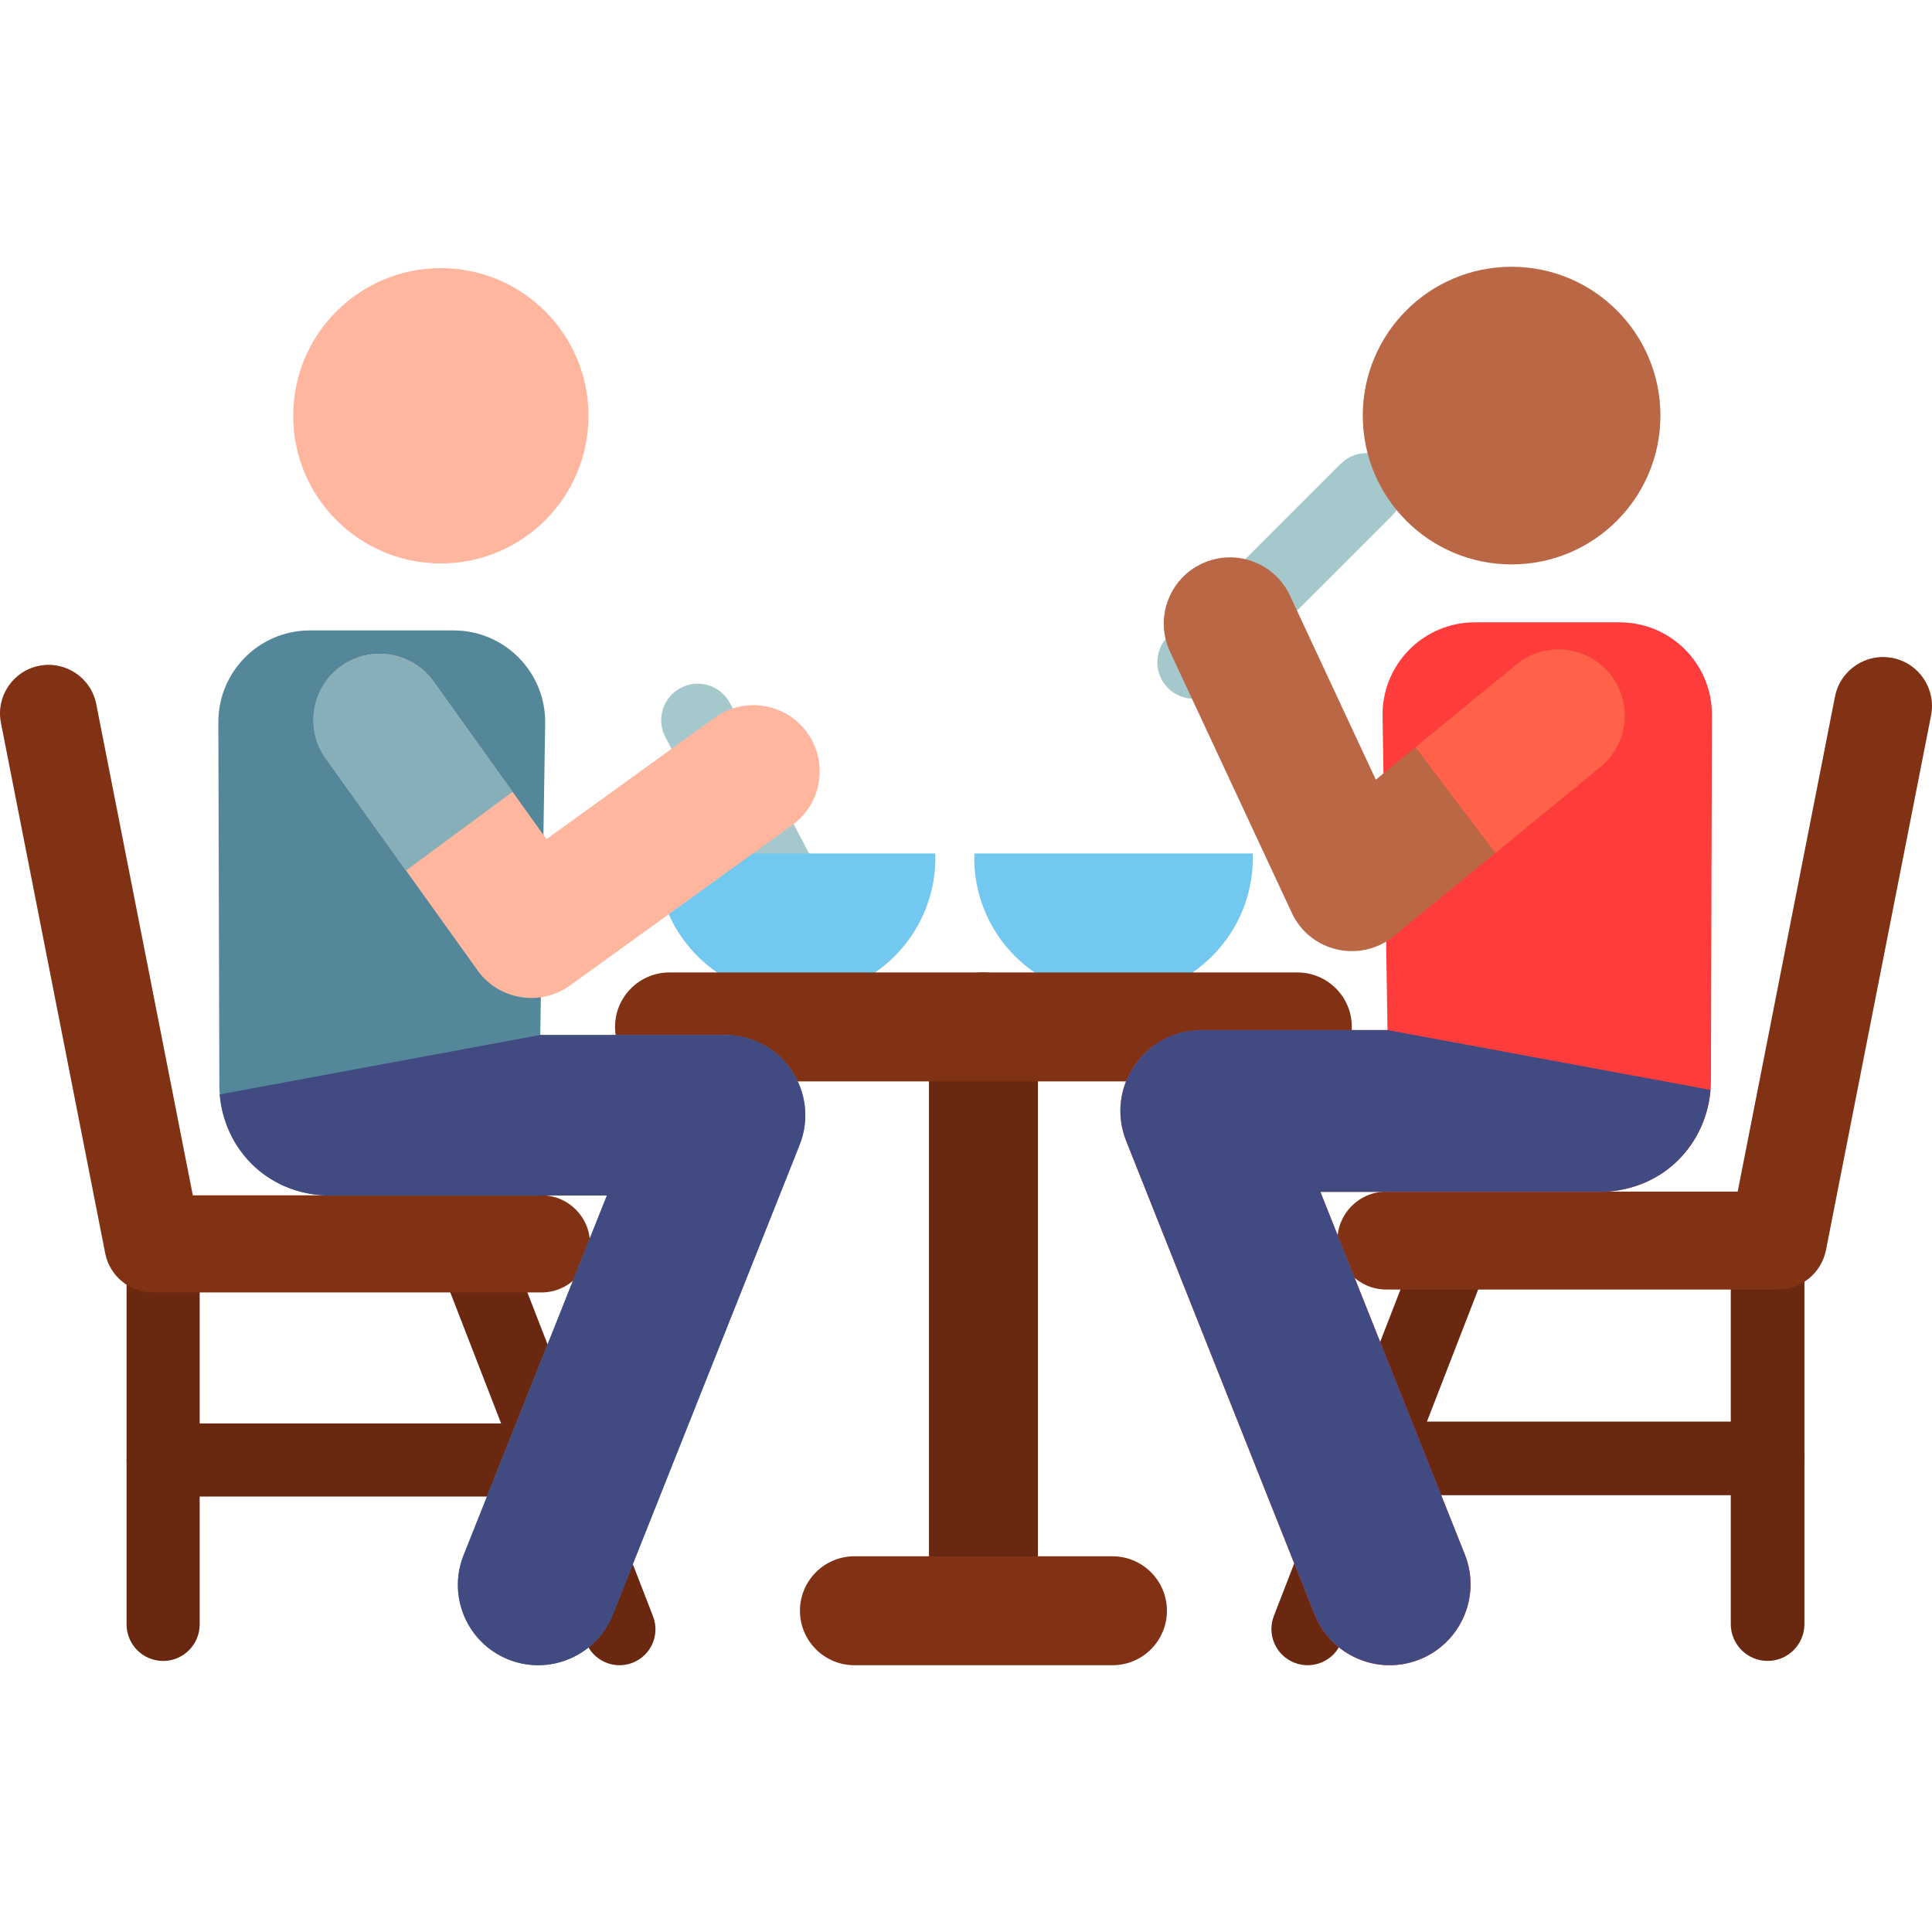 <?xml version="1.0" encoding="iso-8859-1"?>
<!-- Generator: Adobe Illustrator 19.0.0, SVG Export Plug-In . SVG Version: 6.00 Build 0)  -->
<svg version="1.1" id="Capa_1" xmlns="http://www.w3.org/2000/svg" xmlns:xlink="http://www.w3.org/1999/xlink" x="0px" y="0px"
	 viewBox="0 0 512.001 512.001" style="enable-background:new 0 0 512.001 512.001;" xml:space="preserve">
<path style="fill:#A5C8CD;" d="M202.415,244.898l-26.076-49.534c-2.488-4.726-0.674-10.574,4.052-13.062
	c4.725-2.488,10.574-0.674,13.062,4.053l26.076,49.534c2.488,4.726,0.674,10.574-4.052,13.062
	C210.74,251.445,204.896,249.614,202.415,244.898z"/>
<g>
	<path style="fill:#73C8F0;" d="M258.201,226.18c-0.627,20.994,16.214,38.044,36.9,38.044c20.673,0,37.528-17.036,36.9-38.044
		L258.201,226.18L258.201,226.18z"/>
	<path style="fill:#73C8F0;" d="M174.071,226.18c-0.627,20.994,16.214,38.044,36.9,38.044c20.673,0,37.528-17.036,36.9-38.044
		L174.071,226.18L174.071,226.18z"/>
</g>
<path style="fill:#69280F;" d="M260.622,435.241c-7.974,0-14.437-6.464-14.437-14.437V272.143c0-7.974,6.464-14.437,14.437-14.437
	c7.974,0,14.437,6.464,14.437,14.437v148.661C275.06,428.777,268.596,435.241,260.622,435.241z"/>
<g>
	<path style="fill:#823214;" d="M343.815,286.581H177.431c-7.974,0-14.437-6.464-14.437-14.437c0-7.974,6.464-14.437,14.437-14.437
		h166.384c7.974,0,14.437,6.464,14.437,14.437C358.252,280.116,351.788,286.581,343.815,286.581z"/>
	<path style="fill:#823214;" d="M294.811,441.305h-68.377c-7.974,0-14.437-6.464-14.437-14.437c0-7.974,6.464-14.437,14.437-14.437
		h68.377c7.974,0,14.437,6.464,14.437,14.437C309.249,434.841,302.785,441.305,294.811,441.305z"/>
</g>
<g>
	<path style="fill:#69280F;" d="M43.229,440.168c-5.348,0-9.683-4.335-9.683-9.683v-96.794c0-5.348,4.335-9.683,9.683-9.683
		s9.683,4.335,9.683,9.683v96.794C52.912,435.832,48.577,440.168,43.229,440.168z"/>
	<path style="fill:#69280F;" d="M146.252,396.6H43.229c-5.348,0-9.683-4.335-9.683-9.683s4.335-9.683,9.683-9.683h103.024
		c5.348,0,9.683,4.335,9.683,9.683S151.6,396.6,146.252,396.6z"/>
	<path style="fill:#69280F;" d="M155.292,435.204L118.97,341.57c-1.893-4.908,0.552-10.421,5.46-12.314
		c4.907-1.893,10.422,0.551,12.314,5.46l36.322,93.634c1.893,4.908-0.552,10.421-5.46,12.314
		C162.729,442.546,157.197,440.145,155.292,435.204z"/>
</g>
<path style="fill:#823214;" d="M143.492,342.512H40.508c-6.152,0-11.445-4.353-12.632-10.39L0.244,191.551
	c-1.371-6.976,3.173-13.744,10.149-15.115c6.976-1.368,13.743,3.172,15.115,10.149l25.59,130.181h92.394
	c7.11,0,12.873,5.764,12.873,12.873S150.601,342.512,143.492,342.512z"/>
<path style="fill:#55879B;" d="M191.718,274.277h-48.542l1.3-82.551c0.213-13.555-10.716-24.658-24.273-24.658H82.139
	c-13.433,0-24.312,10.909-24.275,24.342l0.264,96.245c0.043,15.584,12.061,29.337,29.911,29.206h54.467l0.001-0.031h18.321
	l-37.99,95.363c-4.324,10.926,1.029,23.289,11.955,27.613c10.928,4.324,23.29-1.032,27.612-11.956l49.507-124.468
	C217.288,289.794,207.686,274.277,191.718,274.277z"/>
<circle style="fill:#FFB69E;" cx="116.83" cy="110.187" r="39.13"/>
<path style="fill:#414B82;" d="M192.128,274.277h-48.952l-84.939,15.741c1.166,14.121,12.069,26.146,28.156,26.812
	c0,0,63.093,0,74.435,0l-37.99,95.364c-4.324,10.926,1.029,23.289,11.955,27.612c10.92,4.319,23.286-1.023,27.612-11.955
	l49.507-124.469C217.439,289.412,207.105,274.277,192.128,274.277z"/>
<path style="fill:#FFB69E;" d="M126.547,257.146l-40.194-56.108c-5.644-7.878-3.832-18.84,4.046-24.484s18.839-3.832,24.484,4.046
	l29.937,41.79l44.589-32.193c7.858-5.673,18.827-3.901,24.499,3.955c5.673,7.857,3.902,18.826-3.955,24.499l-58.869,42.503
	C143.208,266.84,132.205,265.042,126.547,257.146z"/>
<path style="fill:#87AFB9;" d="M135.83,209.84l-20.946-29.24c-5.645-7.878-16.606-9.69-24.484-4.046
	c-7.879,5.644-9.69,16.605-4.046,24.483c3.063,4.276,16.549,23.101,21.249,29.662L135.83,209.84z"/>
<path style="fill:#A5C8CD;" d="M316.368,185.174c-2.475,0-4.951-0.944-6.838-2.833c-3.777-3.777-3.777-9.9,0.001-13.676
	l45.752-45.746c3.777-3.776,9.901-3.776,13.676,0.001c3.777,3.777,3.777,9.9-0.001,13.676l-45.752,45.746
	C321.318,184.23,318.843,185.174,316.368,185.174z"/>
<g>
	<path style="fill:#69280F;" d="M468.433,440.159c5.39,0,9.759-4.369,9.759-9.759v-97.551c0-5.39-4.369-9.759-9.759-9.759
		s-9.759,4.369-9.759,9.759V430.4C458.675,435.79,463.044,440.159,468.433,440.159z"/>
	<path style="fill:#69280F;" d="M364.604,396.251h103.829c5.39,0,9.759-4.369,9.759-9.759s-4.369-9.759-9.759-9.759H364.604
		c-5.39,0-9.759,4.369-9.759,9.759S359.215,396.251,364.604,396.251z"/>
	<path style="fill:#69280F;" d="M355.494,435.156l36.606-94.367c1.908-4.946-0.556-10.503-5.502-12.41
		c-4.945-1.908-10.503,0.555-12.41,5.502l-36.606,94.367c-1.908,4.946,0.556,10.503,5.502,12.41
		C347.998,442.555,353.574,440.135,355.494,435.156z"/>
</g>
<path style="fill:#823214;" d="M367.387,341.74h103.789c6.201,0,11.535-4.388,12.731-10.471l27.848-141.67
	c1.382-7.031-3.198-13.851-10.228-15.233c-7.03-1.379-13.851,3.197-15.233,10.228l-25.79,131.199h-93.116
	c-7.165,0-12.974,5.809-12.974,12.974S360.221,341.74,367.387,341.74z"/>
<path style="fill:#FF3C3C;" d="M318.783,272.971h48.922l-1.31-83.196c-0.215-13.661,10.8-24.851,24.462-24.851h38.362
	c13.538,0,24.502,10.994,24.465,24.532l-0.266,96.998c-0.043,15.706-12.155,29.567-30.145,29.434H368.38l-0.001-0.032h-18.465
	l38.287,96.109c4.358,11.012-1.037,23.471-12.049,27.829c-11.013,4.358-23.472-1.04-27.828-12.049L298.43,302.304
	C293.013,288.609,302.69,272.971,318.783,272.971z"/>
<circle style="fill:#BA6746;" cx="400.59" cy="110.137" r="39.44"/>
<path style="fill:#414B82;" d="M318.37,272.971h49.335l85.603,15.864c-1.176,14.232-12.163,26.35-28.376,27.021H368.38l0,0h-18.465
	l0,0l0,0l38.287,96.109c4.358,11.011-1.037,23.471-12.049,27.828c-11.006,4.353-23.468-1.03-27.828-12.049l-49.894-125.442
	C292.861,288.225,303.275,272.971,318.37,272.971z"/>
<path style="fill:#BA6746;" d="M342.349,241.931l-32.292-69.256c-4.096-8.783-0.295-19.224,8.488-23.319
	c8.784-4.096,19.224-0.295,23.319,8.488l22.746,48.783l37.29-30.539c7.499-6.141,18.553-5.04,24.694,2.457
	c6.14,7.498,5.04,18.554-2.457,24.694l-54.766,44.852C360.552,255.313,347.207,252.35,342.349,241.931z"/>
<path style="fill:#FF6248;" d="M426.594,178.545c-6.141-7.497-17.196-8.598-24.694-2.457l-26.782,21.934l21.178,28.018l27.84-22.801
	C431.634,197.098,432.734,186.043,426.594,178.545z"/>
<g>
</g>
<g>
</g>
<g>
</g>
<g>
</g>
<g>
</g>
<g>
</g>
<g>
</g>
<g>
</g>
<g>
</g>
<g>
</g>
<g>
</g>
<g>
</g>
<g>
</g>
<g>
</g>
<g>
</g>
</svg>

